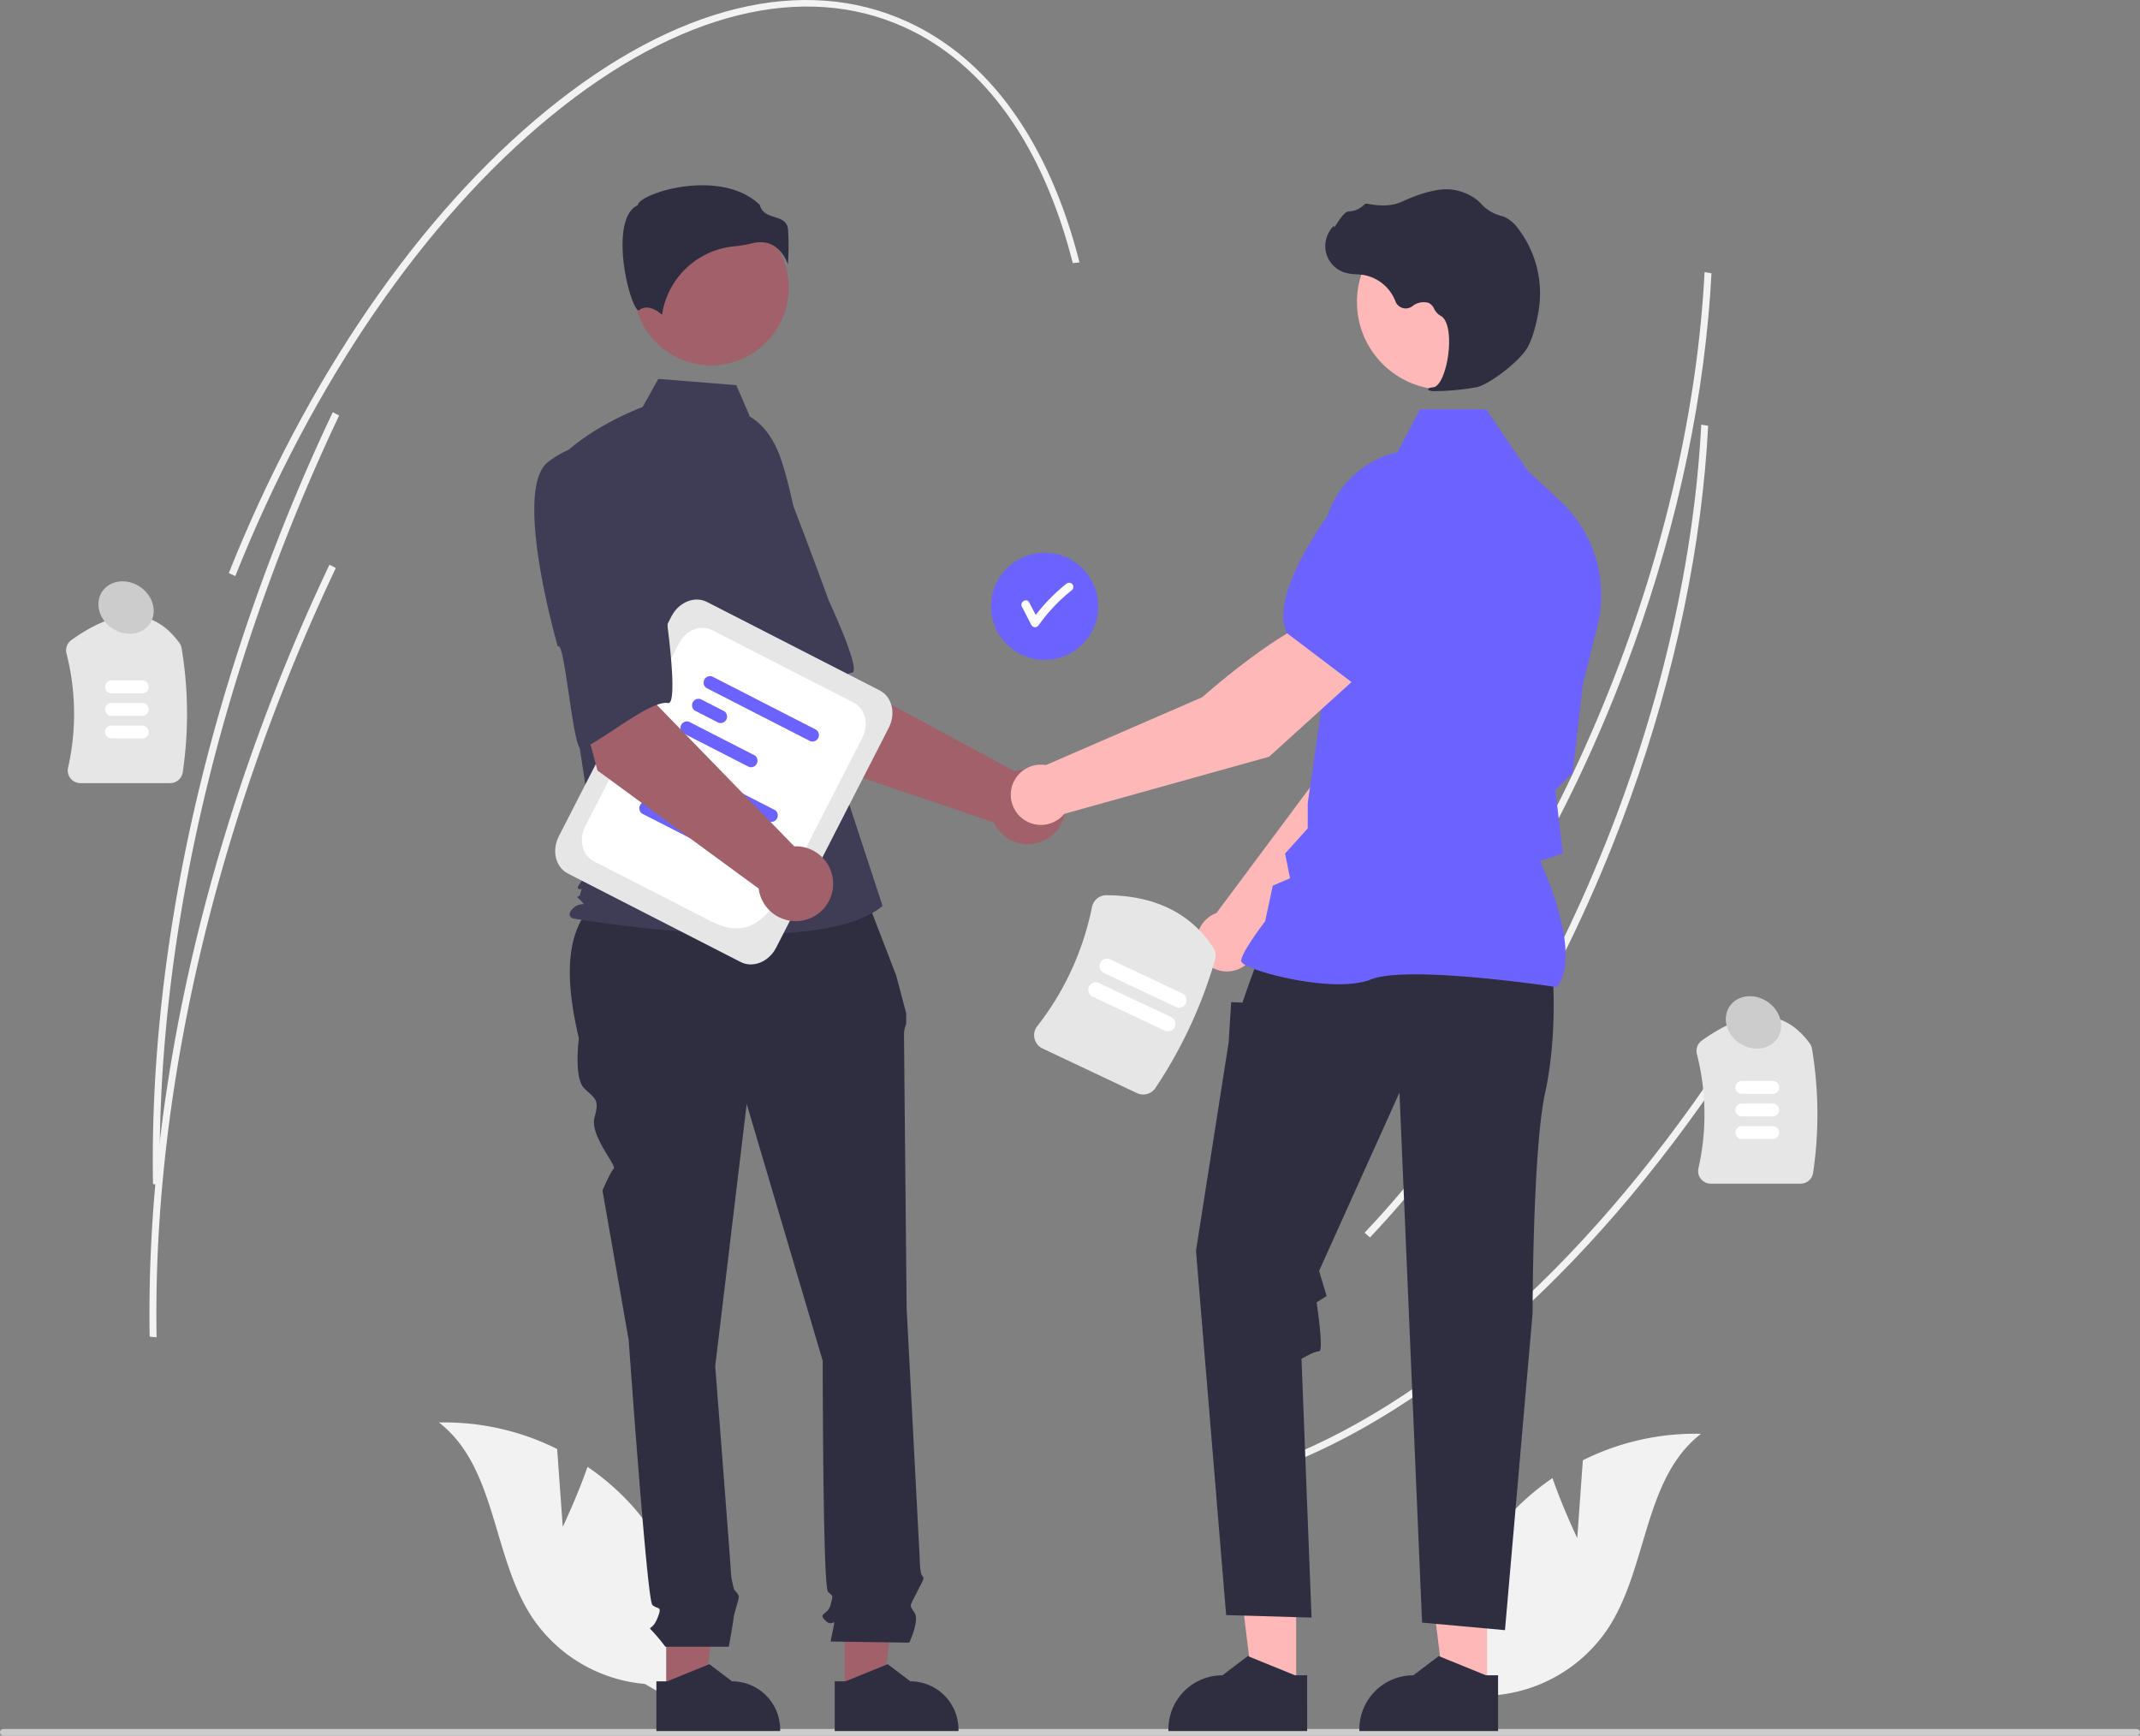 <svg xmlns="http://www.w3.org/2000/svg" data-name="Layer 1" width="758.67" height="615.326"><rect width="100%" height="100%" fill="#808080" stroke="none"/><path d="M605.665 112.083c-3.94 43.424-15.168 89.211-32.777 133.39-21.776 54.633-51.526 102.753-86.037 139.159l-1.915-1.67c34.344-36.23 63.959-84.139 85.643-138.546 19.598-49.166 31.254-100.331 33.725-147.941l2.447.41q-.39 7.542-1.086 15.198zm15.697 252.195c-48.473 77.116-107.28 132.216-165.59 155.148l-1.18-2.163c57.907-22.774 116.37-77.591 164.621-154.355z" fill="#f2f2f2"/><path d="M604.489 166.147c-3.941 43.423-15.169 89.21-32.778 133.39-21.775 54.633-51.526 102.753-86.036 139.159l-1.915-1.67c34.343-36.23 63.959-84.139 85.643-138.546 19.597-49.166 31.254-100.332 33.724-147.942l2.448.41q-.39 7.542-1.086 15.199z" fill="#f2f2f2"/><path d="M60.326 277.628H28.522a4.5 4.5 0 01-3.535-1.703 4.408 4.408 0 01-.862-3.745 86.49 86.49 0 00-.556-40.537 4.509 4.509 0 011.75-4.738c16.353-11.762 29.232-11.42 38.28 1.016a4.52 4.52 0 01.79 1.91 141.54 141.54 0 01.397 43.925 4.49 4.49 0 01-4.46 3.872z" fill="#e6e6e6"/><path d="M50.466 245.779h-10.94a2.281 2.281 0 010-4.562h10.94a2.281 2.281 0 010 4.562zm0 8h-10.94a2.281 2.281 0 010-4.562h10.94a2.281 2.281 0 010 4.562zm0 8h-10.94a2.281 2.281 0 010-4.562h10.94a2.281 2.281 0 010 4.562z" fill="#fff"/><path d="M638.326 419.628h-31.804a4.5 4.5 0 01-3.535-1.703 4.408 4.408 0 01-.862-3.745 86.49 86.49 0 00-.556-40.537 4.509 4.509 0 011.75-4.738c16.353-11.762 29.232-11.42 38.28 1.016a4.52 4.52 0 01.79 1.91 141.54 141.54 0 01.397 43.925 4.49 4.49 0 01-4.46 3.872z" fill="#e6e6e6"/><path d="M628.466 387.779h-10.94a2.281 2.281 0 010-4.562h10.94a2.281 2.281 0 010 4.562zm0 8h-10.94a2.281 2.281 0 010-4.562h10.94a2.281 2.281 0 010 4.562zm0 8h-10.94a2.281 2.281 0 010-4.562h10.94a2.281 2.281 0 010 4.562z" fill="#fff"/><path d="M758.67 614.136a1.186 1.186 0 01-1.19 1.19H1.19a1.19 1.19 0 010-2.38h756.29a1.187 1.187 0 011.19 1.19z" fill="#ccc"/><path d="M199.504 541.276l-1.984-27.588a89.244 89.244 0 00-41.899-9.396c20.432 15.793 18.795 47.357 32.945 68.96a53.68 53.68 0 0040.028 23.721l17.004 9.782a89.952 89.952 0 00-20.944-72.346 86.888 86.888 0 00-16.368-14.395c-3.717 10.671-8.782 21.262-8.782 21.262zm359.663 4l1.983-27.588a89.244 89.244 0 0141.899-9.396c-20.432 15.793-18.795 47.357-32.945 68.96a53.68 53.68 0 01-40.028 23.721l-17.004 9.782a89.952 89.952 0 0120.944-72.346 86.888 86.888 0 0116.368-14.395c3.717 10.671 8.783 21.262 8.783 21.262z" fill="#f2f2f2"/><circle cx="370.335" cy="214.942" r="19" fill="#6c63ff"/><path d="M380.088 207.024a1.537 1.537 0 00-2.12 0 62.934 62.934 0 00-10.783 11.013l-2.304-4.46c-.887-1.715-3.477-.2-2.59 1.515l3.37 6.522a1.518 1.518 0 002.59 0 60.748 60.748 0 0111.838-12.469 1.51 1.51 0 000-2.121z" fill="#fff"/><path d="M285.32 268.82l-28.652-44.996 33.178-17.769 8.708 34.33 61.355 33.155a13.266 13.266 0 11-7.55 18.048z" fill="#a0616a"/><path d="M235.735 169.856c-9.002 13.218 22.99 61.263 22.99 61.263 1.559-3.36 16.457 34.366 18.953 32.137 7.092-6.334 18.194-23.976 24.365-24.763 3.529-.45-8.185-25.478-8.185-25.478s-5.354-14.78-12.618-33.659a33.903 33.903 0 00-24.626-21.535s-11.876-1.183-20.879 12.035z" fill="#3f3d56"/><path fill="#a0616a" d="M236.175 600.491l13.607-.001 6.473-52.485-20.083.001.003 52.485z"/><path d="M232.703 596.048h3.83l14.954-6.081 8.014 6.08h.001a17.078 17.078 0 0117.078 17.077v.555l-43.876.002z" fill="#2f2e41"/><path fill="#a0616a" d="M299.391 600.491l13.607-.001 6.474-52.485-20.083.001.002 52.485z"/><path d="M295.92 596.048h3.83l14.953-6.081 8.015 6.08a17.078 17.078 0 0117.078 17.077v.555l-43.875.002zm9.361-282.496l-88.507 2.212c-16.81 9.13-17.065 28.891-11.557 52.353 0 0-1.86 13.945 1.86 17.663s5.577 3.719 3.718 10.226 7.964 17.137 6.77 18.33-3.981 7.7-3.981 7.7l9.296 52.991s6.508 92.036 8.367 93.895 3.719 0 1.86 4.649-3.72 2.789-1.86 4.648a68.471 68.471 0 014.648 5.578h22.477s1.694-9.297 1.694-10.226 1.86-6.508 1.86-7.438-1.644-2.573-1.644-2.573a30.585 30.585 0 01-1.145-5.793c0-1.86-5.578-73.443-5.578-73.443l11.156-92.966 26.96 91.106s0 79.95 1.859 81.81 1.86.93.93 4.648-4.649 2.79-1.86 5.578 3.719-1.859 2.79 2.79l-.93 4.648 27.89.399s3.718-7.837 1.859-10.626-1.748-2.027.52-6.591 3.198-5.494 2.269-6.424-.93-5.874-.93-5.874l-4.648-88.95s-.93-93.896-.93-96.685a9.273 9.273 0 01.772-4.182v-3.786l-3.56-13.414z" fill="#2f2e41"/><circle cx="252.113" cy="102.015" r="27.5" fill="#a0616a"/><path d="M265.863 147.69c5.925 3.522 9.469 9.994 11.503 16.579a157.109 157.109 0 016.752 37.537l2.148 38.141 26.613 81.214c-23.064 19.516-109.76 4.436-109.76 4.436s-2.66-.887 0-3.549 5.253-.303 2.591-2.965-.826.304.06-2.357 0-.887-.886-1.774 6.867-8.871 6.867-8.871l-7.097-46.618-8.87-94.031c10.645-13.306 32.053-21.15 32.053-21.15l5.532-9.957 27.658 2.212z" fill="#3f3d56"/><path d="M274.783 87.405a12.744 12.744 0 014.527 6.36 89.513 89.513 0 00.059-12.479c-.324-2.92-2.38-3.577-4.76-4.338-2.15-.688-4.582-1.465-5.236-4.3-8.645-8.41-23.693-7.985-33.991-5.052-5.667 1.614-8.928 3.688-9.22 4.903l-.06.25-.23.115c-4.368 2.184-5.218 9.081-5.162 14.482.106 10.176 3.62 21.733 5.599 22.672.105.05.131.03.177-.007 2.98-2.382 6.616.18 8.214 1.574a28.6 28.6 0 0125.61-24.26 44.879 44.879 0 006.172-1.035 12.995 12.995 0 013.153-.414 8.974 8.974 0 015.148 1.53z" fill="#2f2e41"/><path d="M445.497 335.464l52.9-53.718 13.937-42.963-22.428-9.072c-11.11 11.207-22.548 45.515-22.548 45.515l-36.105 48.458c-.288.107-.576.22-.86.355a10.687 10.687 0 1015.104 11.425z" fill="#ffb8b8"/><path d="M483.788 234.626l28.363 8.205.106-.02c10.425-2.025 18.672-19.351 23.755-33.53a19.596 19.596 0 00-10.615-24.557 19.64 19.64 0 00-20.495 3.125l-14.142 12.178z" fill="#6c63ff"/><path fill="#ffb8b8" d="M459.521 598.895l-15.254-.001-7.256-58.835 22.512.001-.002 58.835z"/><path d="M463.412 593.915h-4.293l-16.763-6.817-8.984 6.815h-.001a19.145 19.145 0 00-19.144 19.144v.622l49.184.002z" fill="#2f2e41"/><path fill="#ffb8b8" d="M527.204 598.895l-15.254-.001-7.256-58.835 22.513.001-.003 58.835z"/><path d="M531.095 593.915h-4.293l-16.763-6.817-8.984 6.815h-.001a19.145 19.145 0 00-19.144 19.144v.622l49.184.002zm19.368-248.445s1.781 21.373-2.672 41.856-4.453 78.17-4.453 78.17l-9.796 112.412-29.389-2.672-8.015-187.91-28.498 63.23 2.672 8.906-3.559 2.227s2.668 17.366.887 17.366-6.234 2.671-6.234 2.671l3.562 91.729-30.279-.89-10.687-129.133 11.578-73.917.89-14.25 4.008.166 2.04-5.954 3.749-10.241z" fill="#2f2e41"/><path d="M552.002 349.959l.159-.223c8.477-11.868-4.272-40.386-6.195-44.52l8.099-2.628-1.824-15.503-.864-6.911 6.19-6.19.017-.155 3.563-31.17 5.18-20.702a45.452 45.452 0 00-12.901-44.048l-11.973-11.288-14.55-21.53H503.44l-8.045 15.197a34.199 34.199 0 00-26.46 34.917l1.823 39.855-7.138 49.623-.005 8.98-8.033 8.928 1.754 8.77-6.113 2.62-2.7 12.597c-1.117 1.474-8.49 11.306-8.49 13.993 0 .404.297.794.937 1.227 5.025 3.402 32.8 10.34 45.092 5.42 13.094-5.235 65.145 2.62 65.67 2.7z" fill="#6c63ff"/><circle cx="512.141" cy="107.068" r="31.074" fill="#ffb8b8"/><path d="M509.164 138.645a84.513 84.513 0 0014.346-1.375c4.686-1.08 15.027-9.076 17.845-13.8 2.094-3.51 3.35-8.938 4.037-12.874a37.78 37.78 0 00-7.38-29.811 11.936 11.936 0 00-4.925-3.989 5.89 5.89 0 00-.535-.165 14.727 14.727 0 01-7.44-4.342 12.145 12.145 0 00-1.25-1.222 18.14 18.14 0 00-7.663-3.603c-4.529-1.088-11.007.275-19.254 4.054-4.143 1.898-8.741 1.369-12.286.695a1.154 1.154 0 00-1.076.4 8.144 8.144 0 01-5.477 2.349c-1.258.088-2.535 1.866-4.074 4.182-.349.526-.756 1.14-1.052 1.514l-.06-.703-.691.804a9.883 9.883 0 004.876 15.98 19.273 19.273 0 003.89.518c.795.05 1.618.103 2.407.22a14.9 14.9 0 0111.319 9.38 3.897 3.897 0 005.928 1.739 6.438 6.438 0 015.837-1.22 4.274 4.274 0 011.944 2.094 5.57 5.57 0 002.176 2.41c3.235 1.564 3.644 8.85 2.654 14.96-.954 5.888-3.03 10.183-5.047 10.445-1.554.201-1.729.317-1.834.595l-.095.249.181.226a6.364 6.364 0 002.699.29z" fill="#2f2e41"/><path d="M483.383 237.95l-14.937-19.033c-15.215 4.19-42.211 28.253-42.211 28.253l-55.442 24.06a10.681 10.681 0 106.49 17.306l72.626-20.262z" fill="#ffb8b8"/><path d="M479.803 242.3l23.568-26.272 1.308-18.616a19.641 19.641 0 00-9.747-18.299 19.595 19.595 0 00-26.032 6.171c-8.328 12.551-17.286 29.52-12.677 39.087l.047.097z" fill="#6c63ff"/><path d="M262.58 341.05l-61.255-31.371c-4.357-2.232-5.8-8.15-3.217-13.194l39.939-77.984c2.583-5.043 8.23-7.331 12.586-5.1l61.255 31.371c4.357 2.232 5.8 8.15 3.217 13.194l-39.94 77.984c-2.582 5.044-8.229 7.331-12.586 5.1z" fill="#e6e6e6"/><path d="M252.113 326.628l-41.617-21.314c-4.08-2.09-5.432-7.633-3.013-12.356l33.18-64.788c2.42-4.724 7.708-6.866 11.789-4.776l50.265 25.743c4.08 2.09 5.432 7.633 3.013 12.356l-18.026 35.196c-10.776 21.04-17.414 39.248-35.59 29.94z" fill="#fff"/><path d="M272.69 291.248l-36.862-18.879a2.305 2.305 0 012.08-4.06l36.861 18.878a2.305 2.305 0 01-2.08 4.06zm-32.558-6.548l-8.412-4.308a2.306 2.306 0 012.08-4.06l8.411 4.307a2.306 2.306 0 01-2.08 4.061zm10.79 15.653l-23.311-11.939a2.306 2.306 0 012.08-4.06L253 296.292a2.306 2.306 0 01-2.079 4.06zm36.355-37.587l-36.862-18.879a2.305 2.305 0 012.08-4.06l36.861 18.878a2.305 2.305 0 01-2.08 4.06zm-32.558-6.548l-8.412-4.308a2.306 2.306 0 012.08-4.06l8.411 4.307a2.306 2.306 0 01-2.08 4.061zm10.791 15.652l-23.312-11.938a2.306 2.306 0 012.08-4.06l23.31 11.938a2.306 2.306 0 01-2.079 4.06z" fill="#6c63ff"/><path d="M211.82 273.158l-13.838-51.518 36.98-7-1.989 35.361 48.588 50.03a13.266 13.266 0 11-12.615 14.953z" fill="#a0616a"/><path d="M194.198 163.879c-12.552 9.91 3.559 65.337 3.559 65.337 2.494-2.737 5.393 37.72 8.441 36.342 8.666-3.915 24.548-17.416 30.67-16.315 3.502.63-.166-26.76-.166-26.76s-.675-15.705-1.943-35.894a33.903 33.903 0 00-17.034-27.93s-10.975-4.69-23.527 5.22z" fill="#3f3d56"/><path d="M403.054 387.504l-33.426-15.784a5.231 5.231 0 01-2.87-3.544 5.124 5.124 0 01.952-4.365 100.58 100.58 0 0019.413-42.253 5.197 5.197 0 015.092-4.19c17.048.057 29.789 6.282 37.868 18.499a5.261 5.261 0 01.688 4.375 164.527 164.527 0 01-21.108 45.407 5.22 5.22 0 01-6.61 1.855z" fill="#e6e6e6"/><path d="M412.887 365.366l-25.558-12.069a2.651 2.651 0 112.264-4.795l25.558 12.07a2.651 2.651 0 11-2.264 4.794zm3.97-8.408L391.3 344.889a2.651 2.651 0 012.264-4.795l25.559 12.069a2.651 2.651 0 01-2.265 4.795z" fill="#fff"/><path d="M382.706 93.015l-2.379.26c-10.608-41.684-31.168-70.562-59.462-83.513-35.967-16.464-80.443-5.408-125.234 31.13-45.018 36.724-84.871 94.733-112.217 163.343l-2.308-1.057C108.57 134.268 148.629 75.98 193.9 39.051 239.398 1.936 284.78-9.2 321.69 7.694c29.104 13.322 50.203 42.826 61.016 85.321z" fill="#f2f2f2"/><path d="M120.232 147.304a691.968 691.968 0 00-17.59 40.358C71.283 266.344 55.39 346.699 56.69 420.045l-2.451-.261c-1.3-73.619 14.638-154.251 46.096-233.179a693.856 693.856 0 0117.64-40.472z" fill="#f2f2f2"/><path d="M119.056 201.367a691.965 691.965 0 00-17.59 40.358c-31.36 78.683-47.252 159.038-45.954 232.384l-2.45-.262c-1.3-73.618 14.637-154.25 46.096-233.178a693.862 693.862 0 0117.64-40.472z" fill="#f2f2f2"/><ellipse cx="265.356" cy="357.719" rx="8.857" ry="10.195" transform="rotate(-56.364 22.195 492.476)" fill="#ccc"/><ellipse cx="842.298" cy="504.788" rx="8.857" ry="10.195" transform="rotate(-56.364 599.137 639.545)" fill="#ccc"/></svg>